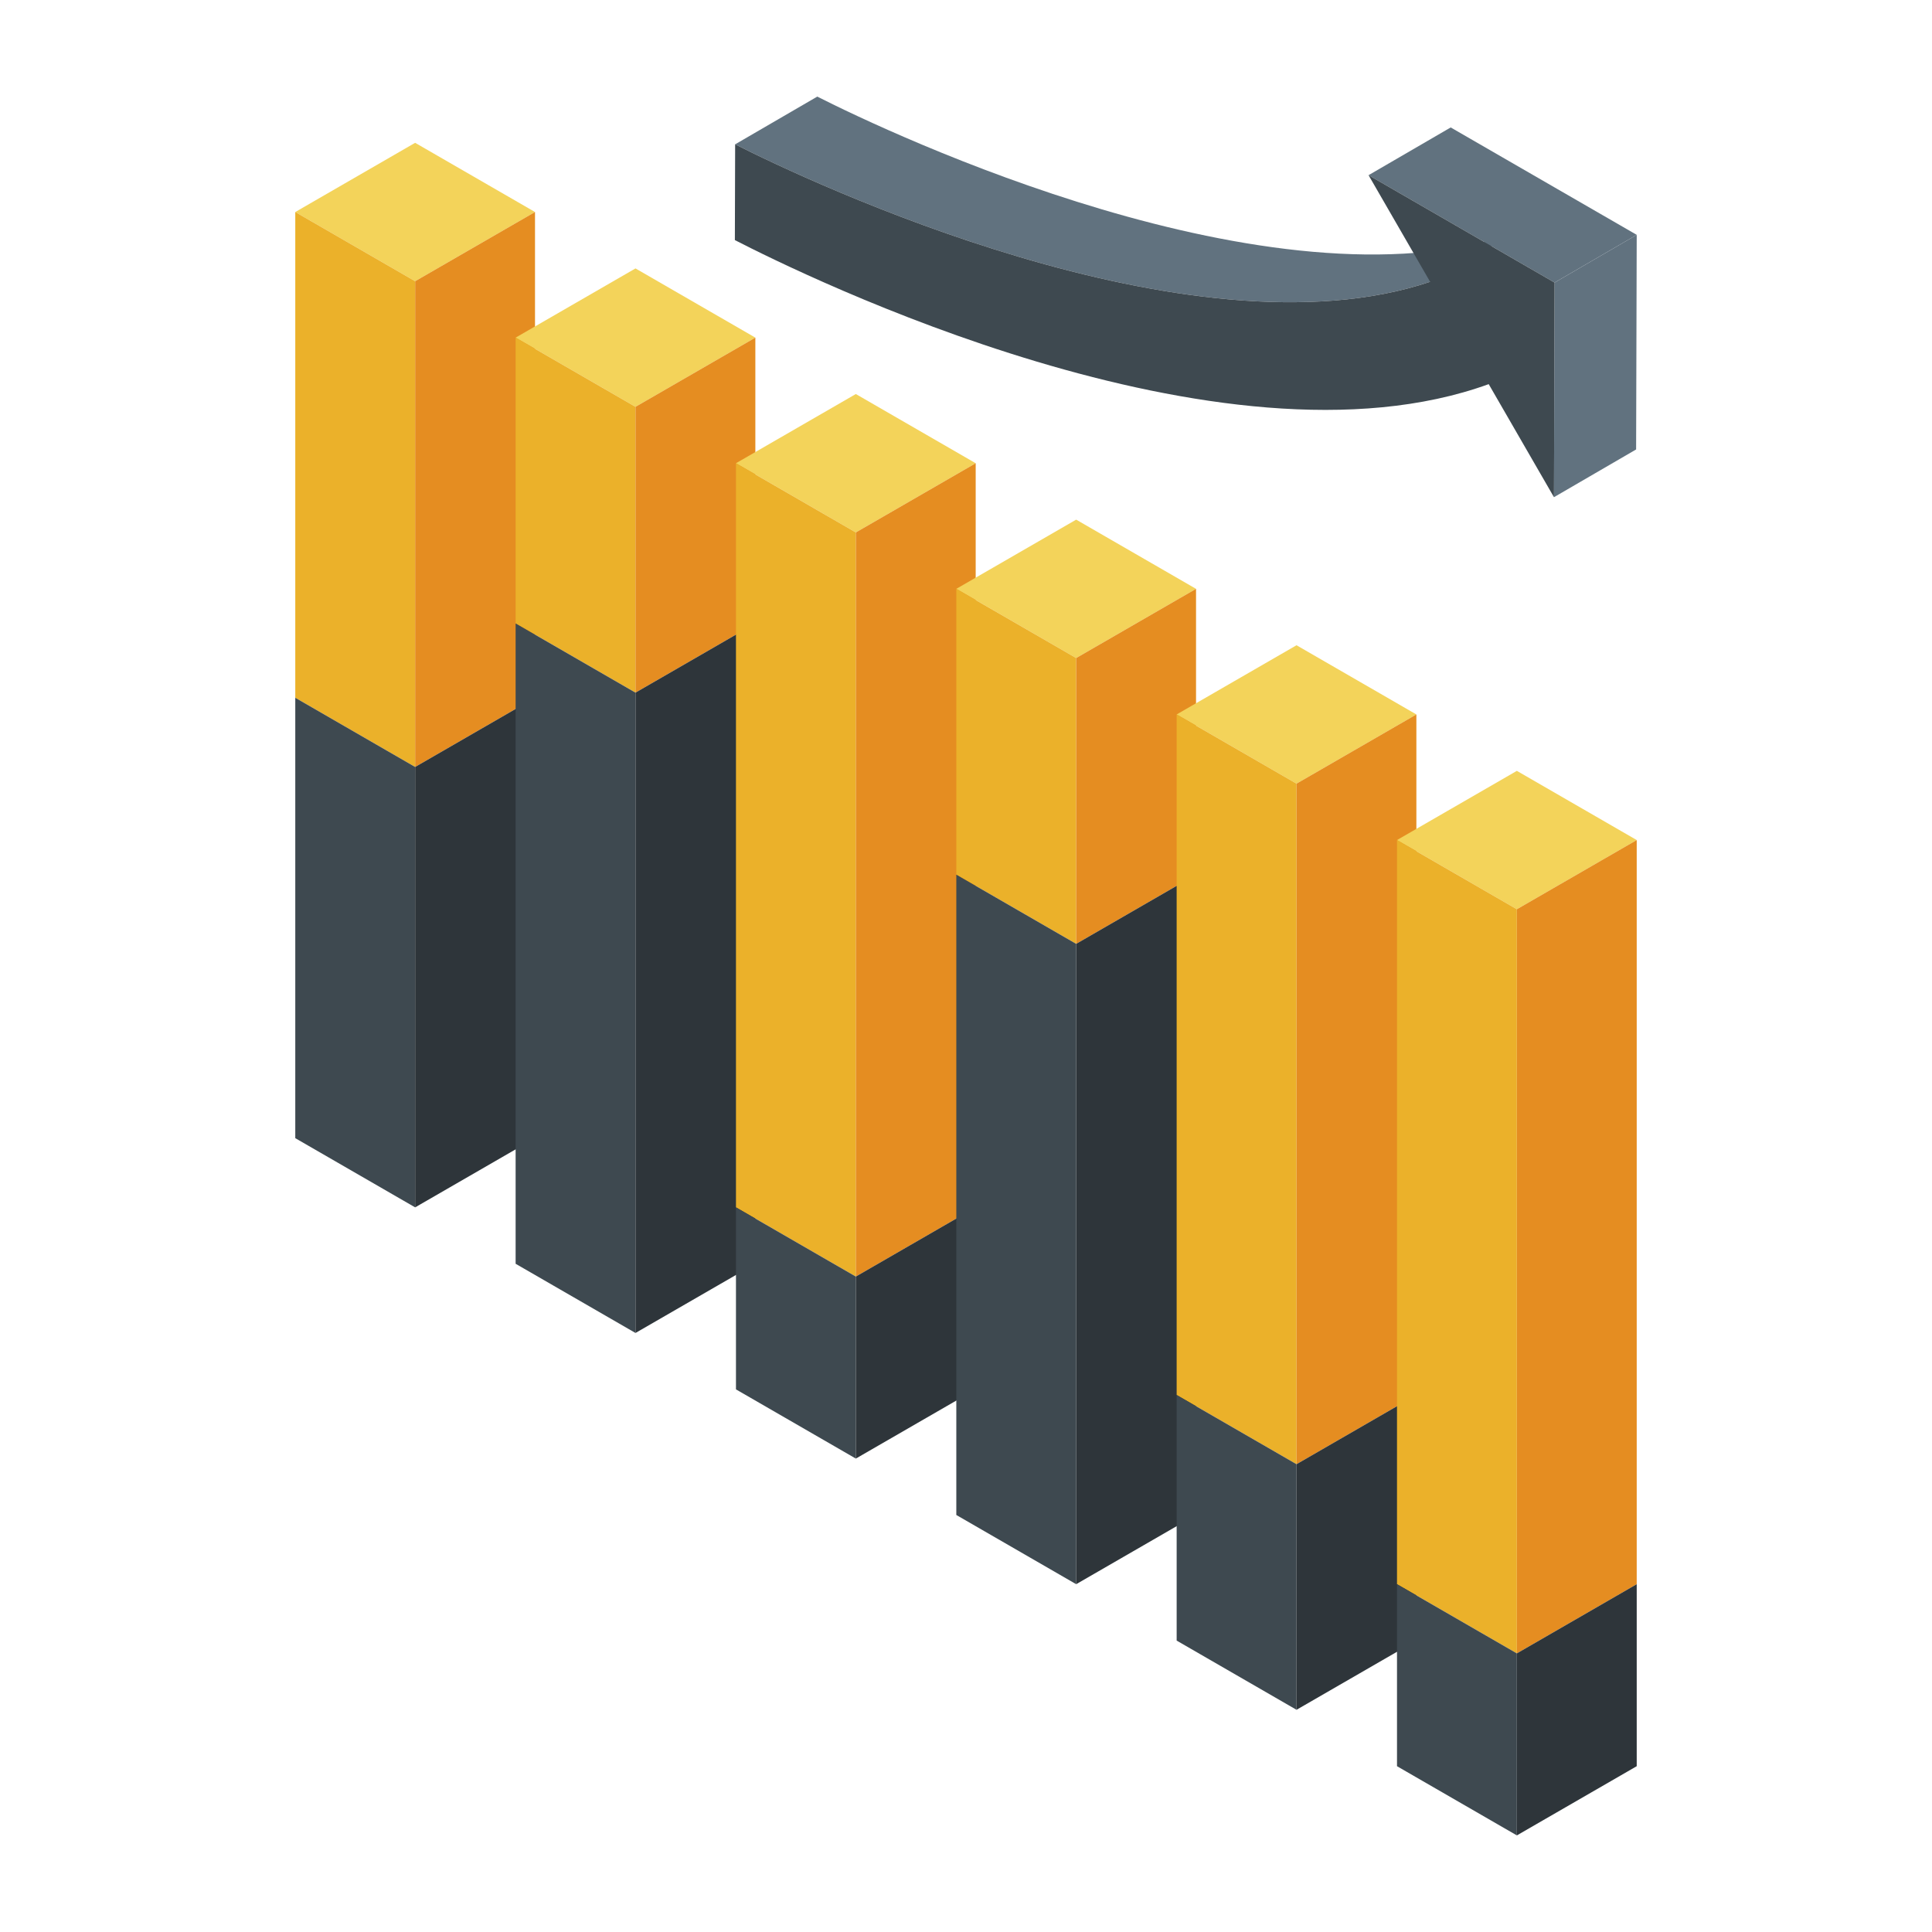 <svg id="Layer_1" enable-background="new 0 0 500 500" viewBox="0 0 500 500" xmlns="http://www.w3.org/2000/svg"><g><g><g><path d="m107.439 72.78-31.02-17.909 31.019-17.909 31.02 17.909z" fill="#f3d35a"/><g><path d="m107.438 198.491-31.02-17.91v-125.71l31.02 17.909z" fill="#ebb12a"/><path d="m107.438 312.466-31.02-17.91v-113.975l31.02 17.91z" fill="#3e4950"/></g><g><path d="m107.438 198.491 31.02-17.91v-125.71l-31.02 17.909z" fill="#e58d21"/><path d="m107.438 312.466 31.02-17.91v-113.975l-31.02 17.91z" fill="#2e353a"/></g></g><g><path d="m164.464 105.287-31.02-17.909 31.019-17.909 31.02 17.909z" fill="#f3d35a"/><g><path d="m164.463 179.255-31.02-17.909v-73.968l31.02 17.909z" fill="#ebb12a"/><path d="m164.463 344.972-31.02-17.909v-165.717l31.02 17.909z" fill="#3e4950"/></g><g><path d="m164.463 179.255 31.02-17.909v-73.968l-31.02 17.909z" fill="#e58d21"/><path d="m164.463 344.972 31.02-17.909v-165.717l-31.02 17.909z" fill="#2e353a"/></g></g><g><path d="m221.488 137.794-31.019-17.91 31.018-17.908 31.02 17.909z" fill="#f3d35a"/><g><path d="m221.488 330.374-31.02-17.908v-192.581l31.02 17.909z" fill="#ebb12a"/><path d="m221.488 377.479-31.02-17.909v-47.104l31.02 17.908z" fill="#3e4950"/></g><g><path d="m221.488 330.374 31.02-17.908v-192.581l-31.02 17.909z" fill="#e58d21"/><path d="m221.488 377.479 31.02-17.909v-47.104l-31.02 17.908z" fill="#2e353a"/></g></g><g><path d="m278.513 170.301-31.019-17.91 31.018-17.908 31.02 17.909z" fill="#f3d35a"/><g><path d="m278.513 244.269-31.02-17.909v-73.968l31.02 17.909z" fill="#ebb12a"/><path d="m278.513 409.986-31.02-17.909v-165.717l31.02 17.909z" fill="#3e4950"/></g><g><path d="m278.513 244.269 31.02-17.909v-73.968l-31.02 17.909z" fill="#e58d21"/><path d="m278.513 409.986 31.02-17.909v-165.717l-31.02 17.909z" fill="#2e353a"/></g></g><g><path d="m335.538 202.808-31.02-17.91 31.019-17.908 31.02 17.909z" fill="#f3d35a"/><g><path d="m335.538 378.934-31.02-17.909v-176.127l31.02 17.91z" fill="#ebb12a"/><path d="m335.538 442.493-31.02-17.909v-63.559l31.02 17.909z" fill="#3e4950"/></g><g><path d="m335.538 378.934 31.019-17.909v-176.127l-31.019 17.91z" fill="#e58d21"/><path d="m335.538 442.493 31.019-17.909v-63.559l-31.019 17.909z" fill="#2e353a"/></g></g><g><path d="m392.563 235.315-31.02-17.91 31.019-17.908 31.02 17.909z" fill="#f3d35a"/><g><path d="m392.563 427.895-31.02-17.909v-192.581l31.02 17.91z" fill="#ebb12a"/><path d="m392.563 475-31.02-17.909v-47.105l31.02 17.909z" fill="#3e4950"/></g><g><path d="m392.563 427.895 31.019-17.909v-192.581l-31.019 17.91z" fill="#e58d21"/><path d="m392.563 475 31.019-17.909v-47.105l-31.019 17.909z" fill="#2e353a"/></g></g></g><g><g><g enable-background="new"><g><path d="m190.253 37.353 21.257-12.353c18.876 9.568 117.693 56.424 179.86 35.576l-21.257 12.354c-62.167 20.847-160.984-26.009-179.86-35.577z" fill="#61727f"/></g><g><path d="m402.324 73.131 21.258-12.354-.157 55.541-21.258 12.354z" fill="#61727f"/></g><g><path d="m354.182 45.336 21.258-12.354 48.142 27.795-21.258 12.354z" fill="#61727f"/></g><g><g><path d="m402.324 73.131-.158 55.541-16.891-29.256c-69.315 25.142-177.565-28.27-195.092-37.28l.071-24.783c18.876 9.568 117.693 56.424 179.86 35.577l-15.931-27.594z" fill="#3e4950"/></g></g></g></g></g></g></svg>